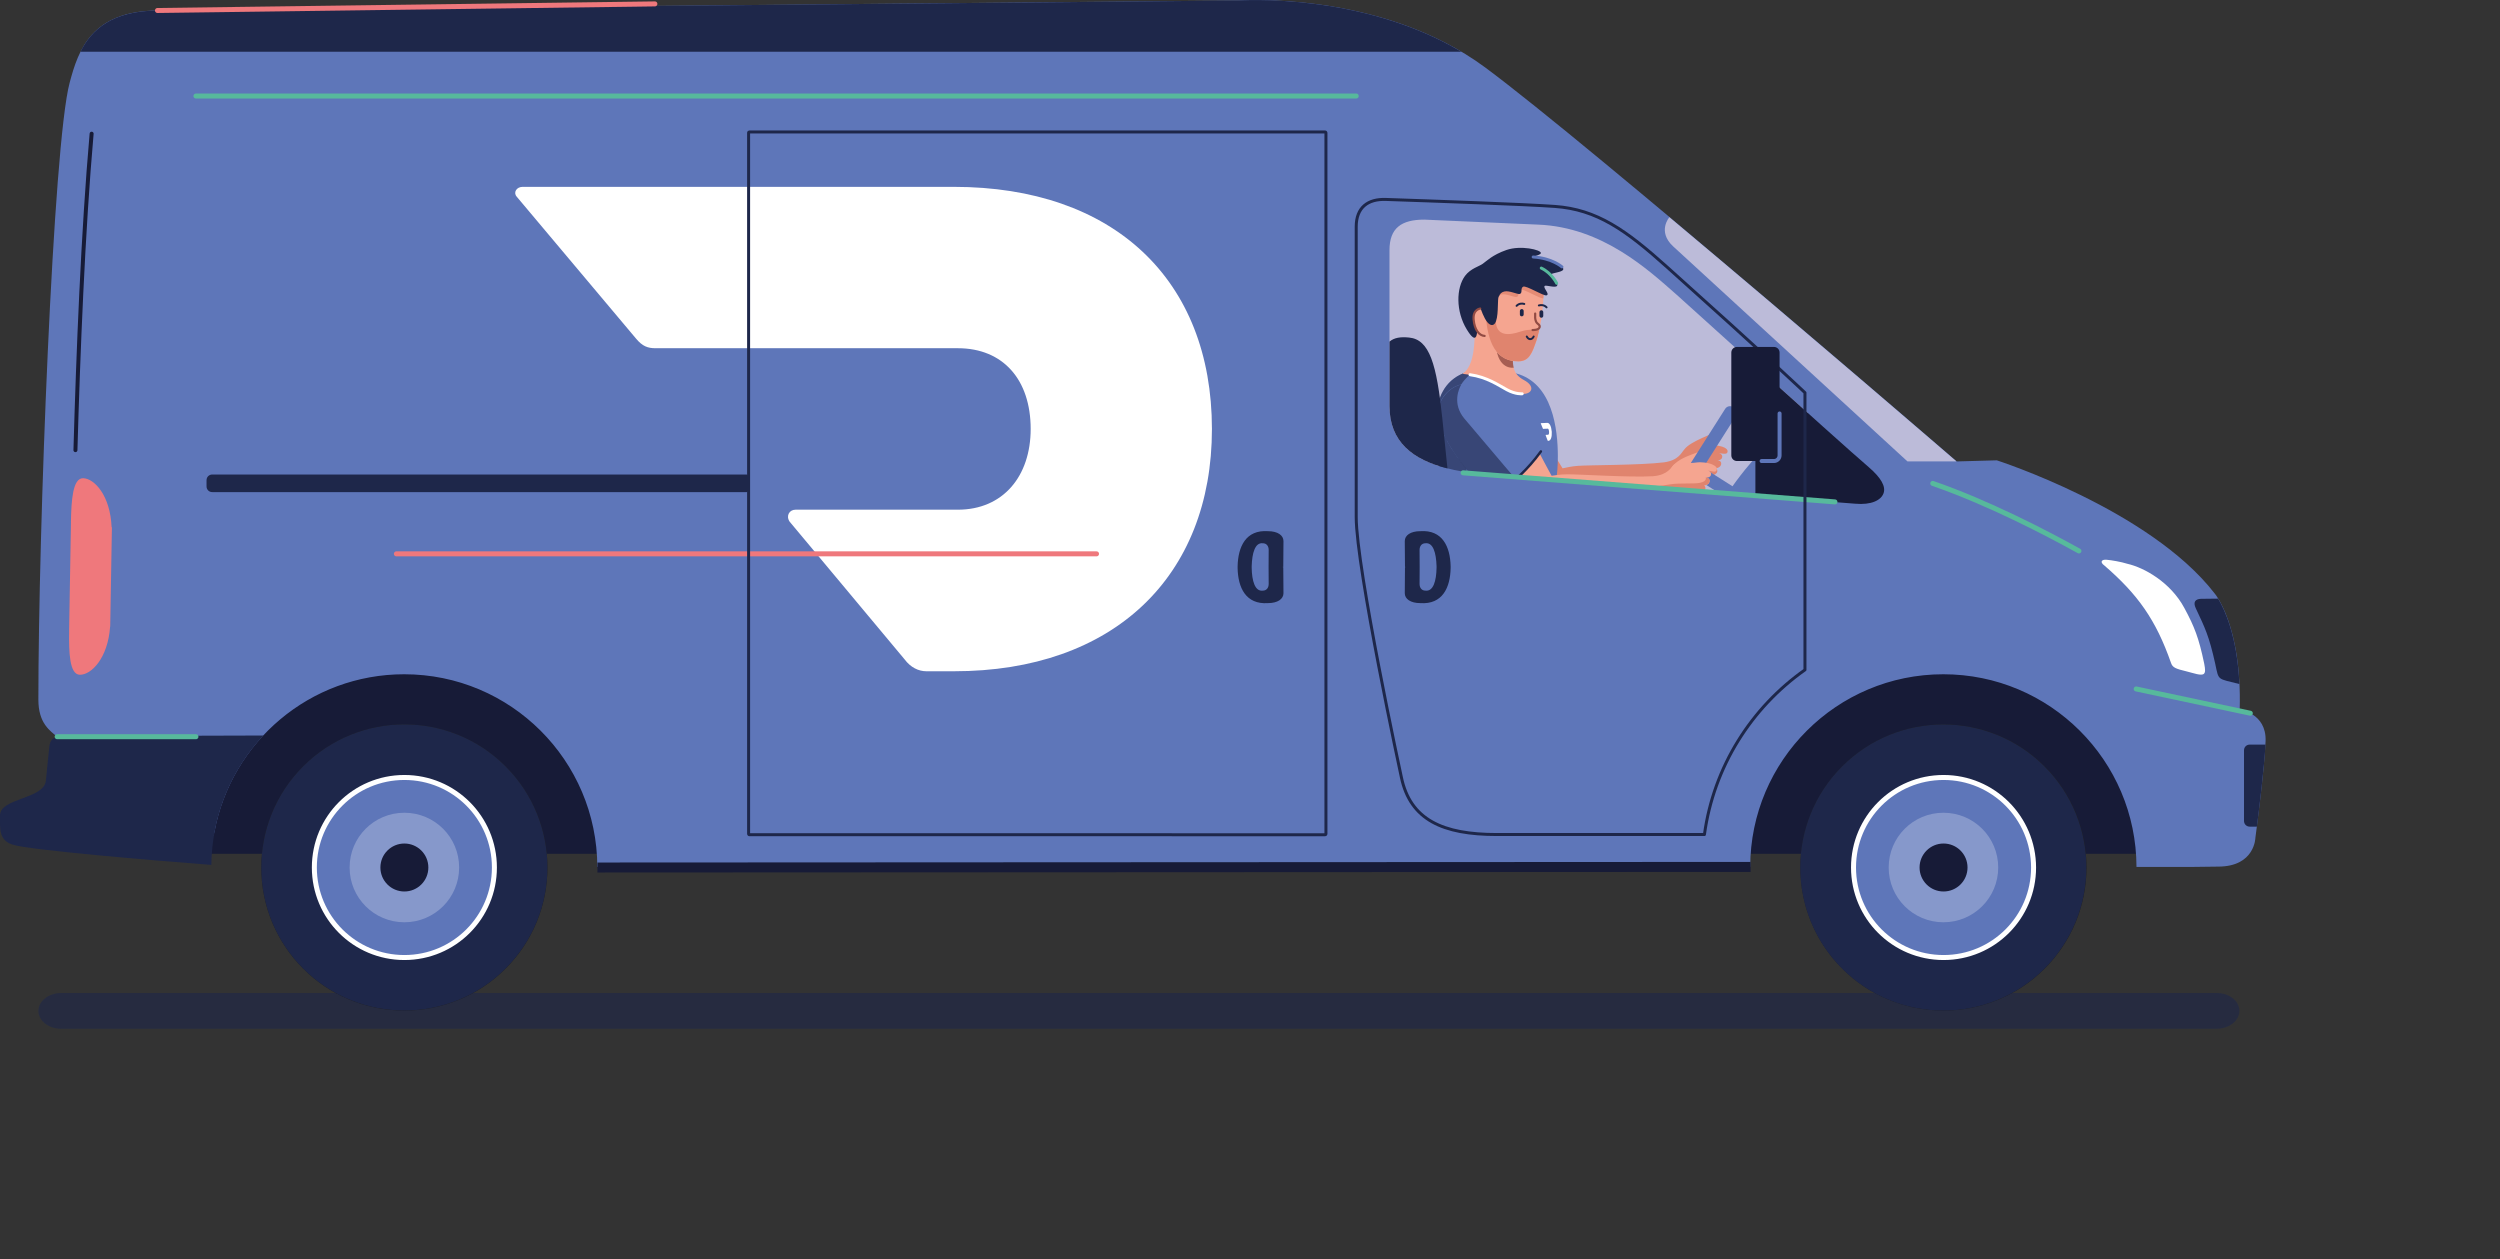 <?xml version="1.0" encoding="UTF-8"?>
<svg xmlns="http://www.w3.org/2000/svg" xmlns:xlink="http://www.w3.org/1999/xlink" version="1.1" id="Ebene_1" x="0px" y="0px" viewBox="0 0 2502 1260.2" style="enable-background:new 0 0 2502 1260.2;" xml:space="preserve">
<rect x="0" y="0" width="2502" height="1260.2" fill="#333333" stroke="none"/>
<style type="text/css">
	.st0{display:none;}
	.st1{display:inline;fill:#423C88;}
	.st2{opacity:0.6;}
	.st3{fill:#1E274A;}
	.st4{fill:#BCBBD9;}
	.st5{fill:#E0846E;}
	.st6{fill:#F5A590;}
	.st7{fill:#5E76B9;}
	.st8{fill:none;stroke:#57B99C;stroke-width:3.15;stroke-linecap:round;stroke-miterlimit:10;}
	.st9{opacity:0.6;fill:#1E274A;enable-background:new    ;}
	.st10{fill:#FFFFFF;}
	.st11{fill:none;stroke:#1E274A;stroke-width:2.5;stroke-linecap:round;stroke-miterlimit:10;}
	.st12{fill:#171B37;}
	.st13{fill:#1F1F1E;}
	.st14{fill:none;stroke:#1F1F1E;stroke-width:0.534;stroke-miterlimit:22.926;}
	.st15{fill:#5E76B9;stroke:#FFFFFF;stroke-width:5;stroke-miterlimit:22.926;}
	.st16{opacity:0.25;fill:#FFFFFF;enable-background:new    ;}
	.st17{fill:none;stroke:#57B99C;stroke-width:5;stroke-linecap:round;stroke-miterlimit:10;}
	.st18{fill:none;stroke:#EF787C;stroke-width:5;stroke-linecap:round;stroke-miterlimit:10;}
	.st19{fill:none;stroke:#171B37;stroke-width:4;stroke-linecap:round;stroke-linejoin:round;stroke-miterlimit:10;}
	.st20{fill:#EF787C;}
	.st21{fill:none;stroke:#1E274A;stroke-width:3;stroke-linejoin:round;stroke-miterlimit:10;}
	.st22{opacity:0.8;fill:#924B43;enable-background:new    ;}
	.st23{fill:#1D2649;}
	.st24{fill:none;stroke:#1D2649;stroke-width:2;stroke-linecap:round;stroke-linejoin:round;stroke-miterlimit:10;}
	.st25{opacity:0.8;fill:#E0846E;enable-background:new    ;}
	.st26{fill:none;stroke:#57B99C;stroke-width:3;stroke-linecap:round;stroke-miterlimit:10;}
	.st27{fill:none;stroke:#5E76B9;stroke-width:3;stroke-linecap:round;stroke-miterlimit:10;}
	.st28{fill:#F5A590;stroke:#924B43;stroke-width:2.2;stroke-linecap:round;stroke-miterlimit:10;}
	.st29{fill:none;stroke:#924B43;stroke-width:2.2;stroke-linecap:round;stroke-miterlimit:10;}
	.st30{fill:none;stroke:#FFFFFF;stroke-width:3;stroke-linecap:round;stroke-miterlimit:10;}
	.st31{fill:none;stroke:#171B37;stroke-width:10;stroke-miterlimit:10;}
	.st32{fill:#171B37;stroke:#5E76B9;stroke-width:4;stroke-linecap:round;stroke-miterlimit:10;}
</style>
<g id="Hintergrund" class="st0">
	<rect x="103.2" y="-64.8" class="st1" width="2611.4" height="1413.6"></rect>
</g>
<g id="Figur">
	<g>
		<g class="st2">
			<path class="st3" d="M2241.2,1011.7c0,9.8-10.3,17.9-22.8,17.9H61.2c-12.6,0-22.8-8.1-22.8-17.9s10.3-17.9,22.8-17.9h2157.1     C2231,993.7,2241.2,1001.8,2241.2,1011.7z"></path>
		</g>
		<polygon class="st4" points="1380.5,512.8 1951.2,551.4 1718.3,286.8 1494.6,147.2 1326.9,198.6   "></polygon>
		<path class="st5" d="M1721.5,446.5c-2.4-0.6-8.4-1.4-13.9-0.2c-1.7,0.3-3.3,0.6-4.7,0.7c1.4-1.3,3.7-2.3,5.4-3.1    c3-1.5,6.6-4.1,6.6-8c0-2.6-1.3-2.2-11.4,2.4c-7,3.2-14.6,7.2-17.6,11.2l0,0c-3.2,3.4-5.6,11.1-20.5,13.2    c-23.4,2.9-75.1,2.7-86,3.5c-6.7,0.5-11.4,1.6-15.6,2.5c-7.4-11.9-17.9-29.1-17.9-29.1l-37.1,35.8l-15.4-1.3    c0,0,32.6,24.3,41.9,30.7l16-12.7l0.5,21.6c7.2-2.4,17.2-3.9,25.9-5.3c8.2-1.4,53.1-10.2,86.1-23.9l0,0c0,0,19.2-6.1,29.8-6.4    c6.7-0.2,12.6-0.2,16.7-1c2.6-0.6,8.3-2.5,8.4-5.3c0.1-2.9-1.6-3-1.6-3s5.6-0.8,5.5-4.9c-0.1-3.1-3.5-3.2-4.1-3.2    c0.6,0,5.1,0.1,5.1-3.8c0-2.2-2.3-3.2-3.5-3.4c1.5,0.1,3.4,0.5,4.7,0.6c2.4,0.2,4.1,0,4.2-2.6    C1728.8,448.6,1723.9,446.9,1721.5,446.5z"></path>
		<path class="st6" d="M1693.1,468.7c-1-1-1.6-2.1-1.7-3c-0.3-2.3,4.1-4.1,7-5.4c3.1-1.3,6.8-3.7,7.1-7.5c0.1-2.6-1.1-2.2-11.5,1.7    c-7.2,2.7-17.4,6.8-21.5,14.2c-3,5.3,0,0,0,0L1693.1,468.7L1693.1,468.7z"></path>
		<path class="st7" d="M1656.8,532.5l-1.3-0.8c-2.6-1.7-3.4-5.3-1.7-7.9l72.8-114.7c1.7-2.6,5.3-3.4,7.9-1.7l1.3,0.8    c2.6,1.7,3.4,5.3,1.7,7.9l-72.8,114.7C1662.9,533.5,1659.4,534.3,1656.8,532.5z"></path>
		<path class="st7" d="M1817.4,546.6l-0.8,1.3c-1.7,2.6-5.3,3.4-7.9,1.7L1694,476.7c-2.6-1.7-3.4-5.3-1.7-7.9l0.8-1.3    c1.7-2.6,5.3-3.4,7.9-1.7l114.7,72.8C1818.3,540.3,1819.1,543.8,1817.4,546.6z"></path>
		<path class="st8" d="M1430.3,634.1c3.1,40.2,46.9,67.2,53,83.8l11.2,26.1"></path>
		<path class="st7" d="M1444.4,531.1c-0.7,45.7-25.6,89.3-23.4,98.5c1.5,6.3,18.4,3.8,58.9,14.5c34,9,52.5,30.5,59.2,24.9    c6.4-5.3,9-59.8,9-105.5s11-71,11-106.7c0-26.9-5.1-73.7-42.2-83.2c-50.8-12.9-74.2,6.6-78.5,35.3    C1434.2,436.3,1445,489.6,1444.4,531.1z"></path>
		<path class="st9" d="M1477,370.2c-23.7,3.5-35.6,18.9-38.7,38.6c-4.2,27.5,6.7,80.8,6.1,122.4c-0.7,45.7-25.6,89.3-23.4,98.5    c1,4.3,8.6,4.5,27.1,7.6c2.5,0.5,22-62.8,23.6-91.1c1.3-21.1-1.8-66.2-6.6-93.9c-4.8-27.7-6.6-47.1-5.8-58.8    C1460,381.6,1477,370.2,1477,370.2z"></path>
		<path class="st6" d="M1521.8,510.4c-8.9-6.8-39.8-33.3-39.8-33.3l15.3,2.3l39.4-33.4c0,0,16.6,31.4,21.2,39.6L1521.8,510.4"></path>
		<path class="st5" d="M1524.7,512.8c-0.9-0.8-1.9-1.6-2.9-2.4c-8.9-6.8-39.8-33.3-39.8-33.3l15.3,2.3l11.4-9.7    c0,0,12.7,17.5,28.4,33.9L1524.7,512.8z"></path>
		<path class="st6" d="M1675.7,464.6c-3.4,3.2-6.3,10.7-21.3,12c-23.5,1.4-75.1-2.1-86.1-1.9c-13.7,0.1-19.3,3.3-28.7,2.1l-1.9,43.6    c7.3-1.9,17.5-2.7,26.1-3.7c8.3-0.8,53.7-6.7,87.4-18.3l0,0c0,0,19.5-4.8,30.1-4.5c6.7,0.2,12.6,0.6,16.7,0    c2.6-0.3,8.6-1.9,8.8-4.8c0.2-2.7-1.5-3.1-1.5-3.1s5.6-0.5,5.7-4.6c0.1-3.1-3.3-3.4-3.9-3.4c0.6,0,5,0.3,5.4-3.4    c0.2-2.2-2.1-3.3-3.3-3.7c1.5,0.2,3.4,0.7,4.7,0.9c2.4,0.5,4.1,0.3,4.3-2.4c0.3-2.7-4.5-4.7-6.8-5.4c-2.4-0.7-8.3-1.9-13.9-1.1    c-3.3,0.5-6.1,0.5-8,0.1L1675.7,464.6z"></path>
		<path class="st5" d="M1541.2,519.5c6.8-1.4,15.2-2.1,22.5-2.9c8.3-0.8,53.7-6.7,87.4-18.3l0,0c0,0,19.5-4.8,30.1-4.5    c6.7,0.2,12.6,0.6,16.7,0c2.6-0.3,8.6-1.9,8.8-4.8c0.2-2.7-1.5-3.1-1.5-3.1s5.6-0.5,5.7-4.6c0.1-3.1-3.3-3.4-3.9-3.4    c0,0,1.9,3.8-5.7,5.3c-5.9,1.3-20.3,0-29.5,1.5c-40.5,6.4-103.7,15.2-120.7,17.9c-3.3,0.6-6.5,0.9-9.8,1.4L1541.2,519.5z"></path>
		<path class="st10" d="M1548.5,423.2l-6.4,0.3c-0.1,0-0.1,0.2-0.1,0.3l2.1,5.1c0.1,0.3,0.2,0.3,0.3,0.3l4.6-0.2    c0.7,0,1.1,1.1,1.3,3c0.1,1.7-0.2,3-0.9,3.1l-2.4,0.1c-0.1,0-0.1,0.2-0.1,0.5l1.9,5c0.1,0.3,0.2,0.5,0.3,0.5h0.5    c2.4-0.1,3.7-3.7,3.4-9.1C1552.5,426.5,1550.8,423.1,1548.5,423.2"></path>
		<path class="st5" d="M1544.2,295.6"></path>
		<g>
			<path class="st7" d="M1445.9,395.2c-16.7,19.6-0.3,54.6,47.3,102.3c0,0,26.9-15.5,49-45.7c0,0-14.3-23.6-25.6-38     C1493.5,384.5,1464.2,373.8,1445.9,395.2z"></path>
			<path class="st9" d="M1465.6,419c-12.7-15.1-5.3-30.6-3.1-34.2c-6.1,1.5-11.6,4.8-16.4,10.5c-0.7,0.9-1.4,1.8-2.1,2.7     c-5.7,8.8-5.7,20.1-0.1,34v0.1c0.3,0.9,0.7,1.7,1.1,2.6c0.1,0.1,0.1,0.3,0.2,0.5c0.3,0.8,0.8,1.7,1.1,2.5     c0.1,0.2,0.2,0.5,0.3,0.7c0.3,0.8,0.8,1.6,1.3,2.4c0.1,0.2,0.3,0.6,0.5,0.8c0.5,0.8,0.9,1.6,1.3,2.4c0.2,0.3,0.3,0.7,0.6,1     c0.5,0.8,0.9,1.5,1.4,2.3c0.2,0.3,0.5,0.8,0.7,1.1c0.5,0.8,0.9,1.5,1.4,2.3c0.2,0.5,0.6,0.8,0.8,1.3c0.5,0.7,1,1.5,1.5,2.2     c0.3,0.5,0.6,0.9,0.9,1.4c0.5,0.7,1,1.5,1.6,2.2c0.3,0.5,0.7,1,1,1.5c0.6,0.7,1,1.5,1.6,2.2c0.3,0.6,0.8,1,1.1,1.6     c0.6,0.7,1.1,1.5,1.7,2.2c0.5,0.6,0.9,1.1,1.4,1.7c0.6,0.7,1.1,1.4,1.7,2.2c0.5,0.6,0.9,1.1,1.5,1.8c0.6,0.7,1.1,1.4,1.7,2.1     c0.6,0.6,1,1.3,1.6,1.8c0.6,0.7,1.1,1.4,1.8,2.1c0.6,0.7,1.1,1.3,1.7,1.9c0.6,0.7,1.3,1.4,1.8,2.1s1.3,1.4,1.9,2.1     c0.6,0.7,1.3,1.4,1.8,2.1c0.7,0.7,1.4,1.5,2.1,2.3c0.6,0.7,1.3,1.3,1.8,1.9c0.8,0.8,1.6,1.6,2.4,2.4c0.6,0.6,1.1,1.3,1.7,1.8     c1.1,1.1,2.2,2.3,3.3,3.4c0.3,0.3,0.6,0.6,0.9,0.9c0,0,0.1-0.1,0.5-0.2l0,0c0.1-0.1,0.3-0.2,0.6-0.3l0,0c0.5-0.2,1-0.7,1.7-1.1     c0.1,0,0.1-0.1,0.2-0.1c0.2-0.2,0.6-0.3,0.9-0.6c0.1-0.1,0.2-0.1,0.3-0.2c0.3-0.2,0.7-0.5,1-0.7c0.1-0.1,0.2-0.1,0.3-0.2     c0.9-0.6,1.9-1.4,3-2.1c0.1-0.1,0.2-0.2,0.5-0.3c0.5-0.3,0.8-0.6,1.3-0.9c0.2-0.1,0.3-0.2,0.6-0.3c0.5-0.3,0.9-0.7,1.4-1     c0.1-0.1,0.3-0.2,0.5-0.3c1.3-0.9,2.6-1.9,4-3.1c0.2-0.1,0.3-0.3,0.6-0.5c0.5-0.5,1-0.8,1.6-1.3c0.2-0.2,0.5-0.3,0.7-0.6     c0.6-0.5,1-0.9,1.6-1.4c0.2-0.2,0.5-0.3,0.7-0.6c0.8-0.7,1.5-1.4,2.3-2.1c0,0-18.3-21.3-38.8-45.7     C1473.2,428.1,1469.1,423.2,1465.6,419z"></path>
		</g>
		<path class="st11" d="M1514.5,481.6c0,0,13.9-10.8,27.6-29.8"></path>
		<path class="st7" d="M1822.6,404c0,0-45.2,27.7-76.1,66c-24.2,29.9-49,72.6-49,72.6l135,36.5l130.4-19.1l-39.5-61.2L1822.6,404z"></path>
		<path class="st12" d="M598,854.5H211.4c0-106.7,86.5-193.3,193.3-193.3S598,747.7,598,854.5z"></path>
		<path class="st12" d="M2138.3,854.5h-386.5c0-106.7,86.5-193.3,193.3-193.3C2051.7,661.2,2138.3,747.7,2138.3,854.5z"></path>
		<path class="st7" d="M2241.5,710.2c2.3-84.4-25.1-116.3-25.1-116.3c-65-84-218-133.2-218-133.2l-40.1,1.1    c0,0-367.1-316.6-471.8-394.2C1381.8-9.9,1239.6,0.5,1239.6,0.5S223.2,9.9,157.6,10.5c-65.6,0.6-79.1,39-87.9,72.3    c-16.6,62-31.3,450.1-31.3,617.4c0,24.2,12.1,31.2,18.7,37.2c4.8,4.2,81.8,69.3,125.2,105.8c17.1,14.5,30.3,0.3,32.4-11.2    c16.9-89.5,95.5-157.2,189.8-157.2c106.6,0,193,86.3,193.3,192.8h1153.8c0.2-106.5,86.6-192.8,193.3-192.8    c106.6,0,193,86.3,193.3,192.8h57.5l24.2-0.3c36.9,0,37.3-28.9,37.3-28.9s9.2-68.7,10.2-96.7    C2268.4,713.6,2241.5,710.2,2241.5,710.2z M1885,493.7c-2.5,6.8-12.1,11.8-28.4,10.3c-0.2,0-341.2-26.4-373.1-29.5    c-52.9-5.1-92.9-21.3-92.9-68.2V250.4c0-22.3,12-30.6,34.9-30.6l113.9,5c64.5,2.6,110.3,45.4,138.4,70    c5,4.3,161.9,146.6,192.4,172.6C1882.4,478.1,1887.5,486.9,1885,493.7z"></path>
		<path class="st10" d="M954.6,187H523c-5.9,0-9.6,5.5-5.9,9.8l119.3,141.9c6.5,7.9,11.9,9.8,19.7,9.8h302.5    c45.3,0,72.9,31.5,72.9,80.8c0,47.3-27.6,80.8-72.9,80.8H796.1c-5.9,0-9.8,5.9-5.9,11.9l115.2,138c5.9,7.9,13.8,11.8,21.7,11.8    h27.6c159.6,0,258.2-94.6,258.2-242.5C1212.8,279.6,1114.3,187,954.6,187"></path>
		<path class="st13" d="M404.7,725c-79,0-143.2,64-143.2,143.2c0,79,64,143.2,143.2,143.2c79,0,143.2-64,143.2-143.2    S483.7,725,404.7,725"></path>
		<path class="st14" d="M404.7,778.1c-49.8,0-90.1,40.3-90.1,90.1c0,49.8,40.3,90.1,90.1,90.1c49.8,0,90.1-40.3,90.1-90.1    C494.8,818.4,454.5,778.1,404.7,778.1z"></path>
		<path class="st13" d="M1945,725c-79,0-143.2,64-143.2,143.2c0,79,64,143.2,143.2,143.2c79,0,143.2-64,143.2-143.2    S2024.1,725,1945,725"></path>
		
			<ellipse transform="matrix(0.707 -0.707 0.707 0.707 -44.142 1629.717)" class="st3" cx="1945.2" cy="868.1" rx="143.2" ry="143.2"></ellipse>
		<path class="st7" d="M1945.1,778.1c-49.8,0-90.1,40.3-90.1,90.1c0,49.8,40.3,90.1,90.1,90.1c49.8,0,90.1-40.3,90.1-90.1    C2035.1,818.4,1994.8,778.1,1945.1,778.1"></path>
		<path class="st15" d="M1945.1,778.1c-49.8,0-90.1,40.3-90.1,90.1c0,49.8,40.3,90.1,90.1,90.1c49.8,0,90.1-40.3,90.1-90.1    C2035.1,818.4,1994.8,778.1,1945.1,778.1z"></path>
		<path class="st16" d="M1945,813.4c-30.3,0-54.8,24.5-54.8,54.8c0,30.3,24.5,54.8,54.8,54.8c30.3,0,54.8-24.5,54.8-54.8    C1999.8,837.9,1975.3,813.4,1945,813.4"></path>
		<circle class="st12" cx="1945.1" cy="868.2" r="24"></circle>
		
			<ellipse transform="matrix(0.707 -0.707 0.707 0.707 -495.336 540.522)" class="st3" cx="404.8" cy="868.2" rx="143.2" ry="143.2"></ellipse>
		<path class="st15" d="M404.7,778.1c-49.8,0-90.1,40.3-90.1,90.1c0,49.8,40.3,90.1,90.1,90.1c49.8,0,90.1-40.3,90.1-90.1    C494.8,818.4,454.5,778.1,404.7,778.1"></path>
		<path class="st16" d="M404.7,813.4c-30.3,0-54.8,24.5-54.8,54.8c0,30.3,24.5,54.8,54.8,54.8s54.8-24.5,54.8-54.8    C459.5,837.9,435,813.4,404.7,813.4"></path>
		<circle class="st12" cx="404.7" cy="868.2" r="24"></circle>
		<line class="st17" x1="2252.1" y1="713.8" x2="2137.9" y2="689.5"></line>
		<path class="st4" d="M1670.7,217.4C1806.8,331.3,1958,461.8,1958,461.8h-49c0,0-218.7-200.6-234.7-215.4    C1658.4,231.5,1670.7,217.4,1670.7,217.4z"></path>
		<path class="st3" d="M2241.2,684.6c-2.3-48.6-15-75.1-21.3-85.5l-17.2,0.2c-5.3,0.2-8.3,2.9-5.1,9.6c9,19.2,13.2,27.3,19.4,55.4    C2220.7,681.7,2218.8,678.8,2241.2,684.6z"></path>
		<path class="st10" d="M2206,664.3c-5.4-25.9-9.8-37.1-19.9-55.8c-14-26.1-40.6-40.5-56.8-44.2c-6.7-2.1-16.2-3.7-21-4.1    c-4.9-0.5-7.2,2.2-2.2,5.8c33.3,28.8,51.5,54.1,66.7,97.6c1.6,4.6,4.7,5.7,15.8,8.4c6.6,1.6,14.6,4.7,17.1,2.3    C2207.1,672.8,2207.2,670.6,2206,664.3z"></path>
		<path class="st17" d="M2080.6,551.4c-32.3-17.9-90.6-48.3-146.3-67.6"></path>
		<g>
			<path class="st3" d="M1407,567.4h-0.9l-0.2-25.9c0-5.7,5.7-9.9,15.6-9.9c22-1.5,29.9,15.4,30.3,35.3l0,0c0,0.2,0,0.5,0,0.7     c0,0.2,0,0.5,0,0.7l0,0c-0.3,19.9-8.3,36.8-30.3,35.3c-9.9,0-15.6-4.2-15.6-9.9l0.2-26L1407,567.4z"></path>
			<path class="st7" d="M1420.7,550.4c0-3.9,2.2-6.7,5.8-6.7c7.9-1,10.8,9.9,11.2,22.8l0,0c0,0.3,0,0.6,0,0.9s0,0.6,0,0.9l0,0     c-0.2,12.9-3.2,23.9-11.2,22.8c-3.7,0-5.8-2.9-5.8-6.7l0.1-17L1420.7,550.4z"></path>
		</g>
		<g>
			<path class="st3" d="M1283.4,567.4h0.9l0.2-25.9c0-5.7-5.7-9.9-15.6-9.9c-22-1.5-29.9,15.4-30.3,35.3l0,0c0,0.2,0,0.5,0,0.7     c0,0.2,0,0.5,0,0.7l0,0c0.3,19.9,8.3,36.8,30.3,35.3c9.9,0,15.6-4.2,15.6-9.9l-0.2-26L1283.4,567.4z"></path>
			<path class="st7" d="M1269.7,550.4c0-3.9-2.2-6.7-5.8-6.7c-7.9-1-10.8,9.9-11.2,22.8l0,0c0,0.3,0,0.6,0,0.9s0,0.6,0,0.9l0,0     c0.2,12.9,3.2,23.9,11.2,22.8c3.7,0,5.8-2.9,5.8-6.7l-0.1-17L1269.7,550.4z"></path>
		</g>
		<line class="st17" x1="1357.3" y1="96.1" x2="196.1" y2="96.1"></line>
		<g>
			<path class="st3" d="M263.6,736.1c-63,0.2-191.8,0.6-195.5,0.6c-11,0-17.5,0.3-18.7,10.3c-0.8,6.4-3.5,34.5-3.5,34.5     C43.6,800,0,798.5,0,816.1c0,13.6-1.3,24.7,12.6,29.2c16.1,5.4,140.4,15.8,198.9,20.3C212.1,815.6,231.8,770.1,263.6,736.1z"></path>
			<path class="st3" d="M241.6,868.2L241.6,868.2L241.6,868.2z"></path>
		</g>
		<line class="st18" x1="1097.4" y1="554.3" x2="396.7" y2="554.3"></line>
		<line class="st17" x1="57.2" y1="737.3" x2="196.1" y2="737.3"></line>
		<path class="st19" d="M75.5,450.5c2.7-95.9,7.6-219.4,16.2-316.7"></path>
		<path class="st20" d="M111.7,527.7c-1.3-32-17.4-48.9-28.5-49.1c-10.5-0.2-11.8,22.5-12.2,43.3l0,0c0,0,0,0.6,0,1.5    c0,2.3-0.1,4.6-0.1,6.7c-0.3,18-1.3,72.5-1.6,93.3c0,2.2-0.1,4.5-0.1,6.7c0,0.9,0,1.5,0,1.5l0,0c-0.3,20.8,0.2,43.5,10.7,43.7    c11.2,0.2,28-16.1,30.3-48.1h0.1c0,0,0-2.1,0.1-5.7c0.3-16.6,1.1-65.2,1.5-88.1c0.1-3.5,0.1-5.7,0.1-5.7L111.7,527.7z"></path>
		<path class="st12" d="M1756.8,366.1c45.7,41.2,97.3,87.6,113.4,101.4c12.3,10.6,17.4,19.4,14.8,26.3c-2.5,6.8-12.1,11.8-28.4,10.3    c-0.1,0-40.1-3.1-99.8-7.8V366.1z"></path>
		<path class="st3" d="M2258.7,827.3c2.5-19.5,7.4-60,8.6-82.1h-15.8c-3.2,0-5.7,2.5-5.7,5.7v70.7c0,3.2,2.5,5.7,5.7,5.7H2258.7z"></path>
		<path class="st3" d="M1462.6,51.8C1361.4-8.4,1239.5,0.5,1239.5,0.5s-1016.3,9.5-1082,10C112.1,11,91.7,29.5,80.5,51.8H1462.6z"></path>
		<path class="st3" d="M747.4,492.5h-535c-3.2,0-5.7-2.5-5.7-5.7v-6.2c0-3.2,2.5-5.7,5.7-5.7h534.9    C750.5,474.9,750.5,492.5,747.4,492.5z"></path>
		<path class="st21" d="M749.9,132.1h576.4c0.3,0,0.7,0.3,0.7,0.7v701.9c0,0.3-0.3,0.7-0.7,0.7H749.9c-0.3,0-0.7-0.3-0.7-0.7V132.7    C749.2,132.3,749.5,132.1,749.9,132.1z"></path>
		<line class="st18" x1="655.4" y1="3.9" x2="157.6" y2="10.5"></line>
		<path class="st3" d="M1410.1,337.8c-8.2-0.8-14.7,0-19.5,4.1v64.5c0,35.8,23.4,53.8,58,62.4c-1.4-13.1-3.1-29.7-5.1-49.8    C1437.8,364.4,1430.7,339.7,1410.1,337.8z"></path>
		<g>
			<path class="st6" d="M1464,373.8c-1.7,0.9,9.5,0.2,24.8,5.8c10.6,3.9,22.9,15.1,35.5,14.7c9.6-0.2,12-8,0.9-13.9     c-11.1-5.9-11.2-14.5-11.2-21.5c0-7.1-1.9-9.1-1.9-9.1l-37.9-52.2l1.9,31.5c0,0,0,14.2-1.8,24.4     C1472.2,366.6,1466.8,372.2,1464,373.8z"></path>
			<path class="st22" d="M1514.1,359.9c-0.2,4.5,0.8,8.1,0.8,8.1s-13.5,2.3-17.1-17.1C1497.7,350.9,1514.2,357,1514.1,359.9z"></path>
			<path class="st6" d="M1491,287.5c0,0-15,69.5,24.7,74c12.2,1.4,16.3-3.8,21-17.6c7.1-20.3,7.9-45.5,7.9-45.5s1.3-15.4-1.1-20.5     c-2.5-5.1-3.9-4.6-22.5-5.6C1502.3,271.1,1491,261,1491,287.5z"></path>
			<path class="st23" d="M1523,316.6L1523,316.6c1.1,0,1.9-0.9,1.9-1.9v-3.5c0-1.1-0.9-1.9-1.9-1.9l0,0c-1.1,0-1.9,0.9-1.9,1.9v3.5     C1521,315.8,1521.9,316.6,1523,316.6z"></path>
			<path class="st24" d="M1525.5,304.2c-1-0.3-2.3-0.5-3.4-0.3c-1.7,0.2-3.2,1-4.3,2.2"></path>
			<path class="st23" d="M1542.6,318L1542.6,318c-1.1,0-1.9-0.9-1.9-1.9v-3.7c0-1.1,0.9-1.9,1.9-1.9l0,0c1.1,0,1.9,0.9,1.9,1.9v3.5     C1544.6,317.2,1543.6,318,1542.6,318z"></path>
			<path class="st24" d="M1540.1,305.7c1-0.3,2.3-0.5,3.4-0.3c1.7,0.2,3.2,1,4.3,2.2"></path>
			<path class="st25" d="M1544.9,294.8c-1.3-2.2-3.2-4.8-1.9-5.7c0,0-13-12-26.9-7.9s-17.4,9.2-17.1,15.3c0,1.3,2.1-1.5,3.5-1.8     c4.8-1.1,13.1,3.1,15.3,2.5c3.4-0.9,0.6-5.9,3.5-7.3c3.1-1.5,20,9.4,23.3,8.7L1544.9,294.8z"></path>
			<path class="st5" d="M1543.4,295.9"></path>
			<path class="st23" d="M1477.2,312.8c3.1,25.6,0.3,32.6-9.2,17c-11.2-18.3-10.7-41.6-1.8-53.7c5.5-7.4,14.2-9.5,17.7-12.1     c3.7-2.5,9.4-8.8,23.7-13.8c14.4-5,34.6-0.2,34.5,3c-0.1,2.7-12.7,3.7-3.9,4.3c11.5,0.9,27.6,8.4,26.3,12.2     c-1,2.9-11.5,3.3-12.7,5.1c-0.6,0.8,8.8,8.7,6.4,11.4c-1.8,2.1-11-1.1-12.2-0.1c-2.3,1.7,5.6,8.3,1.8,9.5     c-3.1,0.9-20.3-10.2-23.4-8.7s-0.2,6.5-3.5,7.3c-2.2,0.6-10.5-3.7-15.3-2.5c-3.1,0.7-4.6,2.6-5.4,4.8L1477.2,312.8"></path>
			<path class="st26" d="M1557.9,283.5c0,0-5-10.3-15.4-15.2"></path>
			<path class="st27" d="M1563.2,267.1c0,0-9.9-8.8-28.8-9.9"></path>
			<path class="st6" d="M1481.4,308.8c0,0-7.5,0.8-6.6,11c0.9,10.2,5.5,16.1,11,16.4c8,0.6,7.1-15.2,7.1-15.2L1481.4,308.8z"></path>
			<path class="st5" d="M1540.4,330.5c0,0-9.4-1.9-18.6,1.3c-11.5,4-24.2,5-24.8-10.3c-0.1-4.6-2.4-9.5-3.5-14.6l-7.1,1.4     c1.3,20.9,3.9,50.2,29.2,53.1c12.2,1.4,16.3-3.8,21-17.6C1538.3,339.5,1539.4,334.9,1540.4,330.5"></path>
			<path class="st28" d="M1536.4,313.8c-0.1,3.5-0.2,5.5,0.9,8.1c1.3,2.7,4.3,2.9,3.5,5.7c-0.8,2.9-7,2.7-7,2.7"></path>
			<path class="st24" d="M1528,336.8c0.8,1.5,1.8,2.4,3.1,2.6c1.5,0.2,2.9-0.8,3.8-2.6"></path>
			<path class="st23" d="M1494,325.2c5.8-1.4,4.8-19.7,5.3-25c0.1-1.3,0.2-2.5,0.7-3.8l-20.4,5.1     C1479.6,301.6,1486.2,327.2,1494,325.2z"></path>
			<path class="st29" d="M1481.4,308.8c0,0-7.5,0.8-6.6,11c0.9,10.2,5.5,16.1,11,16.4"></path>
		</g>
		<path class="st30" d="M1523.4,394.1c0,0-6.5,0.7-15.2-4c-8.7-4.7-20-12.7-37-15.1"></path>
		<line class="st17" x1="1836.4" y1="502.3" x2="1464.3" y2="473.2"></line>
		<line class="st31" x1="1752" y1="867.6" x2="597.9" y2="868.2"></line>
		<path class="st21" d="M1806.4,670.4V393c0,0-36.1-34.5-138.2-125.9c-41-36.8-70-57.5-112.1-60.5c-30.6-2.2-121.7-5.4-169.2-7    c-17.9-0.6-29.6,8-29.6,27.3c0,68.5,0,249.2,0,290.6c0,51.3,45.2,260.4,45.2,260.4c8.9,42.6,41.4,57.3,95.5,57.3h207.8    C1715.1,767.2,1752.8,708.2,1806.4,670.4z"></path>
		<g>
			<path class="st12" d="M1775.3,461.4h-36.9c-3.2,0-5.7-2.5-5.7-5.7V352.9c0-3.2,2.5-5.7,5.7-5.7h36.9c3.2,0,5.7,2.5,5.7,5.7v102.9     C1781,458.9,1778.3,461.4,1775.3,461.4z"></path>
			<path class="st32" d="M1781,413.8v41.9c0,3.2-2.5,5.7-5.7,5.7H1763"></path>
		</g>
	</g>
</g>
</svg>
